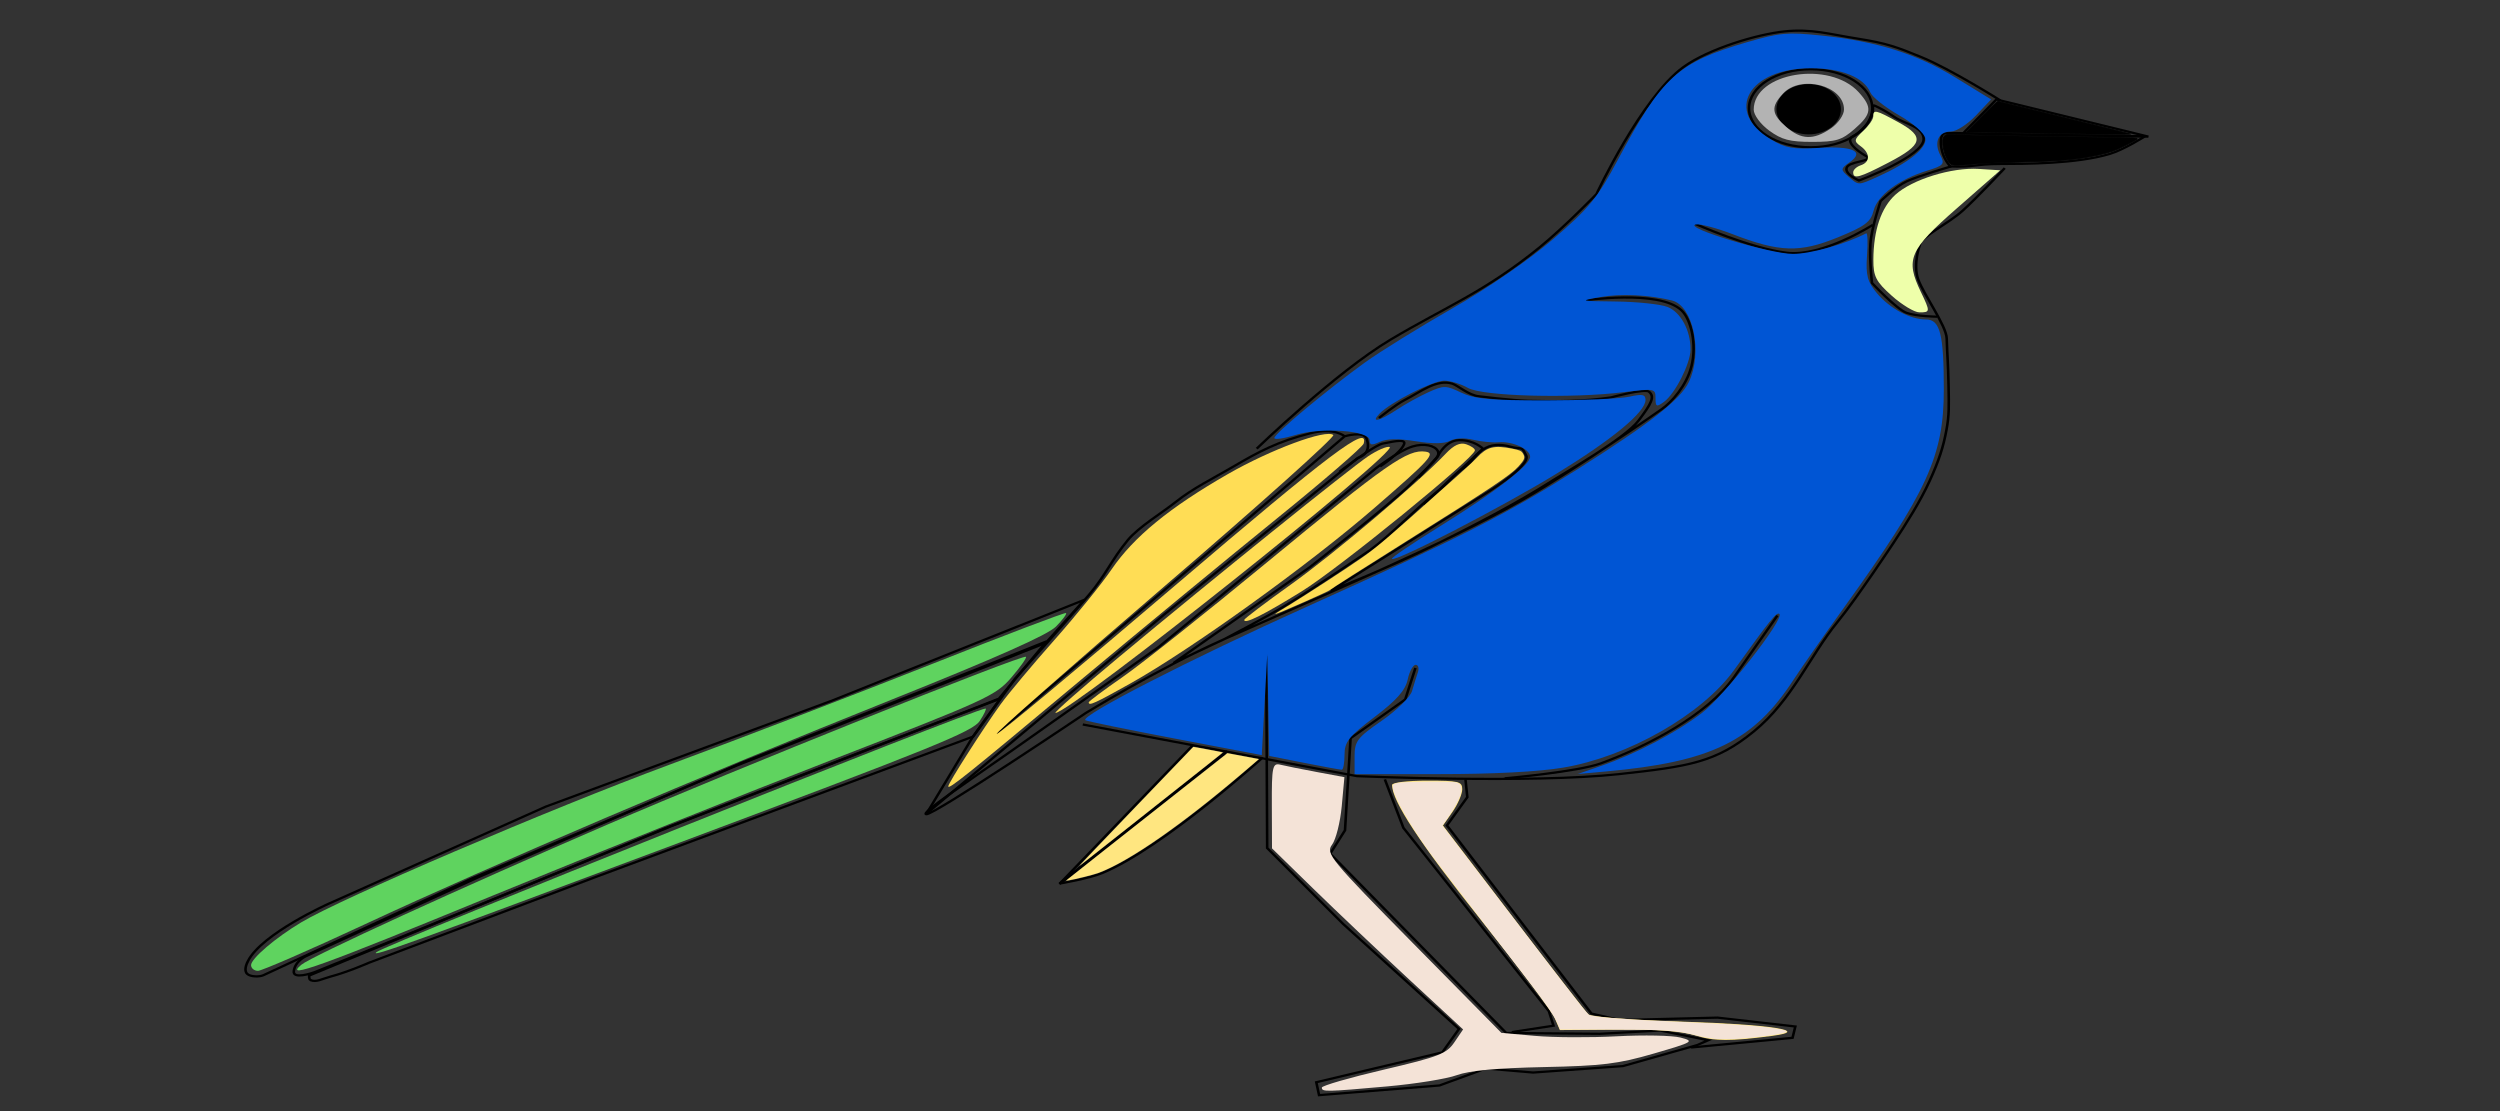 <?xml version="1.0" encoding="UTF-8" standalone="no"?>
<!-- Created with Inkscape (http://www.inkscape.org/) -->
<svg
    xmlns:inkscape="http://www.inkscape.org/namespaces/inkscape"
    xmlns:rdf="http://www.w3.org/1999/02/22-rdf-syntax-ns#"
    xmlns="http://www.w3.org/2000/svg"
    xmlns:cc="http://creativecommons.org/ns#"
    xmlns:dc="http://purl.org/dc/elements/1.1/"
    xmlns:sodipodi="http://sodipodi.sourceforge.net/DTD/sodipodi-0.dtd"
    xmlns:svg="http://www.w3.org/2000/svg"
    xmlns:ns1="http://sozi.baierouge.fr"
    xmlns:xlink="http://www.w3.org/1999/xlink"
    id="svg2816"
    sodipodi:docname="pajaro.svg"
    viewBox="0 0 450 200"
    version="1.1"
    inkscape:version="0.47 r22583"
  >
  <rect x="0" y="0" width="450" height="200" fill="#333333" stroke="none"/>
  <sodipodi:namedview
      id="namedview2818"
      bordercolor="#666666"
      inkscape:pageshadow="2"
      guidetolerance="10"
      pagecolor="#ffffff"
      gridtolerance="10"
      inkscape:window-maximized="1"
      inkscape:zoom="1.18"
      objecttolerance="10"
      borderopacity="1"
      inkscape:current-layer="svg2816"
      inkscape:cx="122.58613"
      inkscape:cy="91.277754"
      inkscape:window-y="-4"
      inkscape:window-x="-4"
      inkscape:window-width="1280"
      showgrid="false"
      inkscape:pageopacity="0"
      inkscape:window-height="664"
  />
  <g
      id="layer1"
      inkscape:label="Capa 1"
      transform="matrix(.467 0 0 .407 39.215 -115.26)"
    >
    <path
        id="path3726"
        sodipodi:nodetypes="ccccccccsss"
        style="stroke:#000000;stroke-width:1px;fill:none"
        d="m11.594 708.25c5.437-12.213 31.071-25.357 31.071-25.357l83.71-42.957 109.86-46.686 97.811-44.814-14.954 19.099-119.27 54.314-102.03 49.91-80.232 42.728c-1.532 0.816-5.021 0.746-6.25-0.586-1.338-1.45-0.329-4.263 0.29-5.652z"
    />
    <path
        id="path3743"
        sodipodi:nodetypes="cccccccccss"
        style="stroke:#000000;stroke-width:1px;fill:none"
        d="m37.844 712.89 36.798-17.146 99.993-47.093 81.462-36.39 44.962-20.085 18.393-25.357-117.58 53.741-101.36 50.541-66.249 34.82s-4.476 2.056-4.991 6.791c-0.394 3.623 6.626 1.085 8.571 0.179z"
    />
    <path
        id="path3745"
        sodipodi:nodetypes="cscccccccs"
        style="stroke:#000000;stroke-width:1px;fill:none"
        d="m35.702 716.64c2.145 1.14 4.552-0.564 7.604-1.494 6.93-2.113 14.959-6.18 14.959-6.18l87.259-37.862 145.54-62.143 10.536-16.786-48.115 21.109-81.298 36.296-137.02 65.095s-0.064 1.646 0.536 1.964z"
    />
    <path
        id="path3747"
        style="stroke:#000000;stroke-width:1px;fill:none"
        d="m685.52 327.18 58.571 16.429-71.429-1.429 12.857-15z"
    />
    <path
        id="path3753"
        sodipodi:nodetypes="cczsczsc"
        style="stroke:#000000;stroke-width:1px;fill:none"
        d="m742.84 343.43-59.894-0.826s-16.683-1.092-17.785-0.245c-1.102 0.847-1.3 3.553-0.776 6.729 0.477 2.893 1.901 5.957 3.386 7.713 9.156 0.463 9.085-1.046 19.105-1.09s29.176-0.003 42.184-4.394c5.585-1.885 13.779-7.886 13.779-7.886z"
    />
    <path
        id="path3755"
        sodipodi:nodetypes="czszsssssszscc"
        style="stroke:#000000;stroke-width:1px;fill:none"
        d="m688.74 357.53s-10.756 13.199-16.203 18.824c-5.446 5.625-16.381 11.873-16.476 14.926 0 0-2.809 8.699-0.707 15.434s10.862 20.481 11.01 26.158c0.178 6.852 0.551 10.889 0.709 20.552 0.158 9.662 0.263 13.294-0.788 19.823-1.244 7.732-2.907 13.597-6.479 22.585-3.571 8.988-8.8 18.538-13.925 27.414 0 0-13.99 24.283-21.709 35.156-10.506 14.799-17.445 34.454-32.099 48.217s-25.019 15.561-52.085 18.949c-33.372 4.177-100.89 0.893-100.89 0.893l-105.72-22.85"
    />
    <path
        id="path3757"
        sodipodi:nodetypes="czscszzsc"
        style="stroke:#000000;stroke-width:1px;fill:none"
        d="m400.4 481.62s30.541-33.836 51.635-48.248c21.095-14.412 36.286-21.028 57.401-40.757 9.713-9.076 21.924-23.553 21.924-23.553s17.492-42.842 33.519-56.197c9.787-8.155 28.499-14.54 38.995-15.789 10.392-1.237 17.152 1.212 28.266 3.222s15.035 3.719 24.441 8.142c11.301 5.315 30.495 19.192 30.495 19.192"
    />
    <path
        id="path3763"
        sodipodi:nodetypes="czzzzzssssssc"
        style="stroke:#000000;stroke-width:1px;fill:none"
        d="m668.11 356.78s-12.643 4.172-17.167 6.613c-4.524 2.441-10.066 8.785-10.066 8.785s-3.537 11.891-3.929 18.929c-0.392 7.037 0.605 17.218 0.605 17.218s9.407 11.59 13.311 13.215c3.904 1.625 11.798 1.71 11.798 1.71"
    />
    <path
        id="path3765"
        sodipodi:nodetypes="czc"
        style="stroke:#000000;stroke-width:1px;fill:none"
        d="m637.95 382.6s-19.42 14.321-33.295 12.377c-13.875-1.944-35.246-12.78-35.246-12.78"
    />
    <path
        id="path3767"
        sodipodi:nodetypes="csss"
        style="stroke:#000000;stroke-width:1px;fill:none"
        d="m601.1 555.44-16.786 27.358c-10.105 16.47-33.312 30.462-51.275 38.014-8.801 3.7-37.042 6.617-37.042 6.617"
    />
    <path
        id="path3769"
        sodipodi:nodetypes="cscc"
        style="stroke:#000000;stroke-width:1px;fill:none"
        d="m402.74 618.18s-38.478 40.018-61.863 51.136c-5.139 2.444-16.429 4.643-16.429 4.643l63.929-57.857"
    />
    <path
        id="path3771"
        sodipodi:nodetypes="ccc"
        style="stroke:#000000;stroke-width:1px;fill:none"
        d="m375.78 612.8-51.384 61.306 64.648-58.735"
    />
    <path
        id="path3773"
        style="stroke:#000000;stroke-width:1px;fill:none"
        d="m404.09 573.25 0.357 85 29.286 33.571 44.643 46.429-6.429 10.357-48.571 13.214 1.071 5.714 46.429-4.286 17.857-7.5 18.214 1.786 34.643-2.857 28.571-9.286 4.286-2.143-18.571-4.286-23.214 1.429-36.071-0.357-67.857-79.286 5.714-10.357 2.143-40.714 21.071-17.143 3.929-13.929"
    />
    <path
        id="path3775"
        style="stroke:#000000;stroke-width:1px;fill:none"
        d="m449.81 627.89 7.143 21.429 56.071 81.071 1.786 6.429-14.286 2.5-1.786 0.357"
    />
    <path
        id="path3777"
        sodipodi:nodetypes="ccccccccc"
        style="stroke:#000000;stroke-width:1px;fill:none"
        d="m567.83 746.46 39.119-4.286 1.071-5-30-3.929-37.5 1.071-11.071-2.857-55.714-83.214 7.857-12.5-0.714-7.857"
    />
    <path
        id="path3779"
        sodipodi:nodetypes="cssssscssccszzcccscsssssccsszssssssc"
        style="stroke:#000000;stroke-width:1px;fill:none"
        d="m526.07 416.15s29.248-5.111 38.026 4.24c3.733 3.977 6.023 14.989 3.902 24.739-1.861 8.553-7.666 15.977-11.405 18.962 0 0-32.462 26.176-53.645 40.118-29.015 19.096-79.727 43.609-114.9 61.575-26.519 13.545-54.497 33.478-53.522 32.747 0 0-58.767 45.397-61.517 44.778-2.122-0.478 14.096-12.918 34.013-28.949 25.175-20.264 55.645-45.041 55.645-45.041l83.71-79.03s8.863-7.783 14.048-9.617c4.39-1.553 8.793-0.467 9.827 2.097s-2.417 5.312-10.254 14.284c-7.837 8.972-39.159 37.027-39.159 37.027l-52.461 42.325 19.663-10.619s15.263-9.161 22.593-14.2c11.512-7.913 33.531-25.138 33.531-25.138 8.479-7.181 16.837-17.442 25.167-25.204 5.421-5.051 5.912-7.167 11.615-11.701 2.947-2.344 3.506-5.651 7.715-8.253 3.301-2.041 7.167-1.286 9.228-0.63 5.035 1.603 4.465-0.553 6.413 4.048 1.948 4.601-17.073 17.794-17.073 17.794l-58.215 41.96s24.068-11.1 38.718-19.483c16.218-9.28 32.357-18.77 47.131-29.562 4.269-3.118 27.559-18.353 32.706-26.172 5.147-7.819 6.339-10.592 4.04-12.812-1.597-1.542-14.647 2.525-14.647 2.525-10.464 1.804-21.206 1.822-31.82 1.515-6.395-0.185-19.087-2.02-19.087-2.02-3.852-0.408-8.226-4.832-10.208-5.556-6.108-2.232-12.548 3.824-18.183 7.071-3.736 2.153-10.102 8.081-10.102 8.081"
    />
    <path
        id="path3781"
        sodipodi:nodetypes="cssccssccsccsc"
        style="stroke:#000000;stroke-width:1px;fill:none"
        d="m300.13 607.5 134.18-131.35s7.373-2.526 8.498 1.142c2.143 6.991-3.432 8.438-3.432 8.438l-74.58 69.188-91.632 88.1 17.558-33.483 16.53-26.16s19.173-24.543 28.468-37.035c6.439-8.655 8.739-15.576 15.042-24.331 4.129-5.735 13.451-12.229 18.533-16.897 6.433-5.908 14.163-10.235 21.795-15.36 10.599-7.118 17.289-11.199 29.94-14.909 9.324-2.735 13.281 1.308 13.281 1.308"
    />
    <path
        id="path5249"
        sodipodi:rx="23.752644"
        sodipodi:ry="17.259115"
        style="stroke:#000000;fill:none"
        sodipodi:type="arc"
        d="m470.61 255.54c0 9.532-10.634 17.259-23.753 17.259-13.118 0-23.753-7.727-23.753-17.259 0-9.532 10.634-17.259 23.753-17.259 13.118 0 23.753 7.727 23.753 17.259z"
        transform="translate(167.06 75.53)"
        sodipodi:cy="255.53789"
        sodipodi:cx="446.8573"
    />
    <path
        id="path5251"
        sodipodi:rx="10.765587"
        sodipodi:ry="8.8858814"
        style="stroke:#000000;fill:#000000"
        sodipodi:type="arc"
        d="m559.13 329.19c0 4.907-4.82 8.886-10.766 8.886-5.946 0-10.766-3.978-10.766-8.886 0-4.907 4.82-8.886 10.766-8.886 5.946 0 10.766 3.978 10.766 8.886z"
        transform="matrix(1.104 0 0 1.184 7.77 -58.252)"
        sodipodi:cy="329.18817"
        sodipodi:cx="548.36139"
    />
    <path
        id="path5253"
        sodipodi:nodetypes="czscssssssz"
        style="stroke:#000000;stroke-width:1px;fill:none"
        d="m638.95 330.09c1.891 1.063 4.074 2.312 7.509 5.025s10.889 4.065 11.031 9.457c0.204 7.741-24.949 18.455-24.949 18.455s-5.374-2.624-4.785-5.468c0.662-3.194 9.959-2.807 7.861-5.127 0 0-6.339-3.954-6.494-7.177-0.072-1.513 1.437-1.86 2.632-2.874 1.379-1.171 2.894-2.876 4.197-4.723 0.362-0.513 1.139-2.534 1.408-3.183 1.304-3.144-0.302-5.449 1.589-4.386z"
    />
    <path
        id="path5255"
        sodipodi:nodetypes="csss"
        style="stroke:#000000;stroke-width:1px;fill:none"
        d="m432.27 491.87s13.775-12.183 16.993-12.567c1.603-0.191 8.834-2.571 7.969 0.268-1.179 3.868-9.241 9.907-9.241 9.907"
    />
    <path
        id="path5257"
        sodipodi:nodetypes="cczzcc"
        style="stroke:#000000;stroke-width:1px;fill:none"
        d="m462.68 494.6 7.519-9.569s2.77-7.026 8.202-7.177c5.774-0.161 9.228 3.759 9.228 3.759l-15.379 16.746-7.519 7.861"
    />
    <path
        id="path5259"
        style="stroke:#000000;stroke-width:.342;fill:#000000"
        d="m700.23 342.08c-10.526-0.235-20.718-0.442-22.647-0.46l-3.509-0.033 5.856-6.856c3.221-3.771 6.03-6.791 6.243-6.711 0.213 0.08 11.768 3.334 25.677 7.232 13.91 3.898 25.355 7.148 25.433 7.224 0.244 0.235-17.096 0.051-37.053-0.394z"
    />
    <path
        id="path5261"
        style="stroke:#000000;stroke-width:.342;fill:#000000"
        d="m667.85 355.68c-2.49-2.833-3.967-10.736-2.314-12.389 0.796-0.796 0.644-0.791 10.595-0.355 4.041 0.177 19.267 0.486 33.835 0.685 14.568 0.2 27.329 0.453 28.357 0.563 2.215 0.237 2.284 0.158-2.725 3.128-4.06 2.407-6.306 3.325-11.087 4.53-7.797 1.965-14.397 2.621-30.83 3.063-6.739 0.181-14.25 0.564-16.693 0.851-6.03 0.708-8.465 0.688-9.137-0.076z"
    />
    <path
        id="path5464"
        style="fill:#0055d4"
        d="m438.13 617.91c0-6.935 0.968-8.411 10.458-15.95 5.752-4.569 11.013-10.483 11.692-13.141 0.678-2.658 1.686-6.356 2.238-8.217 0.553-1.861 0.173-3.383-0.843-3.383s-2.398 2.93-3.07 6.511c-0.895 4.771-4.31 9.198-12.782 16.566-9.925 8.633-11.56 10.993-11.56 16.689 0 3.649-0.481 6.634-1.068 6.634-0.588 0-7.112-1.375-14.5-3.055l-13.432-3.055-0.389-22.561-0.389-22.561-1.061 22.38-1.061 22.38-33.61-7.336c-18.486-4.035-33.962-7.687-34.391-8.116-1.986-1.986 41.097-27.315 85.154-50.064 59.307-30.624 77.213-41.058 104.65-60.981 27.903-20.264 39.577-30.755 42.798-38.464 5.463-13.075 1.72-33.788-6.527-36.12-8.865-2.506-19.655-3.09-27.571-1.492-8.332 1.682-8.07 1.765 6.192 1.968 8.191 0.117 17.065 1.202 19.72 2.412 5.096 2.322 8.916 10.471 8.845 18.872-0.053 6.236-5.986 19.591-10.284 23.148-2.822 2.336-3.206 2.132-3.206-1.7 0-4.232-0.336-4.306-12.083-2.653-20.502 2.884-54.6 1.822-60.245-1.877-2.678-1.754-6.781-3.19-9.117-3.19-4.372 0-20.852 9.638-24.975 14.606-3.533 4.258-0.022 3.335 6.672-1.753 3.29-2.501 8.81-6.003 12.266-7.783 5.911-3.044 6.655-3.033 12.567 0.197 5.141 2.809 11.03 3.433 32.383 3.433 14.355 0 28.927-0.722 32.383-1.604 5.11-1.304 6.283-1.034 6.283 1.444 0 5.338-12.85 17.527-34.517 32.74-20.775 14.587-61.823 38.954-63.238 37.539-0.401-0.401 7.727-6.739 18.063-14.085 21.651-15.386 35.226-27.364 35.226-31.081 0-3.373-6.799-6.952-12.189-6.415-2.334 0.232-6.768-0.274-9.853-1.125-3.351-0.925-6.907-0.736-8.836 0.468-2.156 1.346-6.543 1.413-13.214 0.2-6.783-1.233-11.236-1.147-13.881 0.269-3.053 1.634-3.894 1.491-3.894-0.661 0-4.363-18.535-5.916-28.529-2.39-4.512 1.592-8.204 2.201-8.204 1.353 0-1.864 20.126-21.122 34.8-33.298 5.848-4.853 21.065-15.661 33.815-24.017 13.742-9.006 29.627-21.552 39.008-30.807 13.746-13.562 17.002-18.148 24.778-34.905 17.052-36.746 23.162-43.132 49.778-52.022 12.561-4.196 15.591-4.51 28.552-2.96 21.649 2.588 36.887 8.074 51.994 18.717l13.554 9.549-5.848 7.095c-3.217 3.902-7.552 7.095-9.635 7.095-4.81 0-6.688 4.771-4.107 10.436 1.811 3.975 1.333 4.624-5.062 6.876-10.851 3.821-19.155 10.927-20.633 17.658-1.113 5.069-3.288 6.936-13.825 11.867-14.643 6.853-22.395 6.583-40.46-1.407-6.174-2.73-12.572-4.677-14.218-4.326-5.522 1.177 28.485 13.028 37.385 13.028 6.807 0 20.063-4.27 28.256-9.102 0.532-0.314 0.673 4.148 0.313 9.914-0.536 8.592 0.162 11.592 3.867 16.625 4.978 6.762 12.82 11.563 18.887 11.563 5.411 0 6.852 6.512 6.847 30.933-0.006 29.434-6.233 45.031-38.585 96.655-7.667 12.234-16.379 26.539-19.361 31.789-15.461 27.222-31.708 36.307-72.5 40.54l-10.633 1.104 8.95-3.569c13.499-5.383 29.015-14.73 38.91-23.441 8.696-7.654 31.916-41.713 29.848-43.781-1.028-1.028-3.402 2.344-17.451 24.789-12.328 19.696-40.906 38.394-66.028 43.201-9.439 1.806-26.808 2.845-47.565 2.845h-32.696v-7.642zm201.64-256.55c11.809-6.082 18.973-12.679 18.365-16.914-0.336-2.34-4.611-6.665-10.196-10.314-5.29-3.456-10.245-7.981-11.013-10.055-2.464-6.661-11.096-10.699-22.87-10.699-24.172 0-33.568 19.145-15.441 31.463 5.704 3.876 8.518 4.456 18.291 3.772 13.307-0.932 17.999 1.519 12.08 6.312-3.569 2.89-3.601 3.275-0.527 6.349 3.998 3.998 3.717 3.996 11.309 0.086v-0z"
    />
    <path
        id="path5466"
        style="fill:#5fd35f"
        d="m32.2 709.85c3.968-3.785 61.722-34.136 117.86-61.938 49.782-24.654 160.22-75.454 161.42-74.253 0.386 0.386-2.148 4.506-5.631 9.155-6.004 8.014-9.542 9.881-68.009 35.897-33.922 15.094-93.347 42.383-132.06 60.642-66.47 31.353-80.632 37.222-73.582 30.497z"
    />
    <path
        id="path5468"
        style="fill:#5fd35f"
        d="m12.798 710.03c0-2.885 9.413-12.099 19.293-18.886 15.722-10.8 95.644-50.058 142.14-69.82 27.646-11.751 73.162-31.787 101.15-44.526 27.984-12.739 51.182-22.858 51.552-22.487 0.369 0.371-1.393 3.074-3.917 6.006-3.131 3.638-23.185 13.868-63.152 32.214-73.72 33.842-153.65 72.956-203.31 99.493-21.126 11.289-39.613 20.526-41.083 20.526-1.47 0-2.673-1.134-2.673-2.521z"
    />
    <path
        id="path5470"
        style="fill:#5fd35f"
        d="m61.13 704.29c3.44-3.358 230.88-107.74 234.76-107.74 0.508 0-0.491 2.465-2.22 5.478-2.713 4.728-18.507 12.075-115.32 53.649-103.36 44.38-119.92 51.25-117.22 48.61z"
    />
    <path
        id="path5472"
        style="fill:#ffdd55"
        d="m281.53 630.95c0-1.409 13.646-25.931 20.218-36.334 3.023-4.785 12.297-17.506 20.608-28.269 8.311-10.763 18.294-24.913 22.184-31.444 8.522-14.305 22.303-27.252 44.731-42.022 16.589-10.925 37.959-20.008 40.675-17.289 0.779 0.779-28.599 30.971-65.284 67.093s-65.671 65.411-64.414 65.087c1.257-0.324 32.279-29.952 68.937-65.839 59.774-58.517 74.493-71.228 72.468-62.581-0.344 1.468-15.415 16.398-33.491 33.178s-52.022 48.856-75.434 71.281c-44.475 42.599-51.198 48.789-51.198 47.139z"
    />
    <path
        id="path5474"
        style="fill:#ffdd55"
        d="m335.66 593.81c0-0.44 5.84-5.443 12.977-11.117 7.137-5.674 32.15-28.465 55.583-50.647 46.253-43.783 54.385-50.296 61.301-49.098 3.974 0.688 1.66 3.608-19.662 24.804-25.55 25.399-70.776 62.72-94.309 77.823-13.647 8.758-15.89 9.92-15.89 8.234z"
    />
    <path
        id="path5478"
        style="fill:#ffdd55"
        d="m395.59 557.36c0-0.515 8.047-7.52 17.883-15.567 16.647-13.62 49.542-45.506 59.815-57.982 3.107-3.773 5.514-5.042 7.857-4.143 1.858 0.713 3.378 1.923 3.378 2.688 0 3.221-52.496 52.255-66.792 62.387-14.811 10.497-22.14 14.674-22.14 12.616z"
    />
    <path
        id="path5480"
        style="fill:#ffdd55"
        d="m347.41 573.7c37.001-35.334 88.666-83.097 95.971-88.723 3.421-2.635 7.134-4.486 8.25-4.114 4.215 1.405-123.02 117.62-128.78 117.62-0.768 0 10.281-11.152 24.554-24.782z"
    />
    <path
        id="path5482"
        style="fill:#ffdd55"
        d="m408.53 553.9c5.508-3.764 16.704-11.971 25.891-18.978 10.413-7.942 11.865-9.257 25.327-22.92 18.222-18.495 23.782-24.243 25.481-26.347 3.914-4.846 6.602-5.644 13.649-4.052 2.968 0.67 3.563 0.983 4.192 2.199 0.912 1.764 0.633 2.669-1.758 5.693-3.027 3.83-10.454 9.521-42.603 32.651-16.627 11.962-30.165 21.868-30.084 22.013 0.155 0.278-20.317 10.63-20.936 10.586-0.198-0.014 0.181-0.395 0.841-0.846z"
    />
    <path
        id="path5488"
        style="fill:#f4e3d7"
        d="m425.51 764.19c0-0.83 10.737-4.395 23.861-7.921 21.236-5.706 24.231-7.038 27.226-12.108l3.365-5.697-20.943-22.239c-11.518-12.231-28.09-30.245-36.826-40.031l-15.883-17.793-0.067-18.98c-0.06-17.17 0.256-18.889 3.317-18.021 1.861 0.528 8.17 1.982 14.021 3.231l10.638 2.271-1.031 12.849c-0.567 7.067-2.245 14.717-3.728 17-2.544 3.914-0.767 6.397 31.282 43.696l33.979 39.546 12.963 1.328c7.13 0.73 21.355 0.811 31.611 0.18s21.257-0.38 24.447 0.56c5.52 1.626 5.026 1.967-10.251 7.066-13.773 4.598-19.808 5.449-42.533 5.997-18.058 0.436-28.69 1.572-33.423 3.571-3.817 1.612-15.872 3.848-26.788 4.968-23.753 2.438-25.238 2.469-25.238 0.527z"
    />
    <path
        id="path5490"
        style="fill:#ffe680"
        d="m569.54 741.13c-5.22-1.885-14.97-2.726-30.004-2.586l-22.271 0.207-2.03-5.374c-1.117-2.956-14.071-22.701-28.787-43.879-23.209-33.4-33.874-52.022-33.874-59.148 0-1.079 5.898-1.913 13.533-1.913 12.189 0 13.533 0.379 13.533 3.82 0 2.101-1.671 6.569-3.715 9.928l-3.715 6.108 27.155 40.822c14.935 22.452 27.951 41.682 28.923 42.734 0.972 1.052 17.302 2.48 36.288 3.173 34.05 1.244 49.446 4.001 34.871 6.246-16.285 2.508-22.666 2.478-29.91-0.138z"
    />
    <path
        id="path5496"
        style="fill:#ffe680"
        d="m327.52 672.1c0.702-0.692 22.625-20.559 44.708-40.516 8.44-7.628 15.69-14.19 16.111-14.583l0.765-0.714 6.082 1.309 6.082 1.309-5.486 5.378c-24.207 23.729-44.563 39.955-56.489 45.03-1.725 0.734-9.358 2.905-11.291 3.211l-1.087 0.172 0.604-0.595z"
    />
    <path
        id="path5498"
        style="fill:#ffe680"
        d="m332.11 666.02c0-0.086 9.858-11.923 21.906-26.307 12.048-14.383 21.926-26.178 21.95-26.21 0.044-0.059 11.322 2.357 11.413 2.445 0.053 0.051-4.942 4.599-32.806 29.876-23.121 20.974-22.463 20.382-22.463 20.196z"
    />
    <path
        id="path5500"
        style="fill:#f4e3d7"
        d="m576.81 742.62c-1.728-0.199-4.99-0.9-7.25-1.558-7.437-2.167-11.802-2.501-32.756-2.507l-19.464-0.006-0.973-2.602c-1.853-4.952-4.843-9.642-27.308-42.831-9.896-14.621-19.834-29.519-22.083-33.108-7.937-12.663-13.358-23.525-14.047-28.144-0.264-1.769-0.232-1.813 1.753-2.4 2.278-0.673 20.473-0.877 22.702-0.255 3.519 0.983 2.303 6.541-3.508 16.036l-1.876 3.065 25.486 38.111c28.105 42.027 30.257 45.181 31.18 45.698 1.37 0.767 12.323 1.832 26.154 2.545 7.975 0.411 18.632 0.973 23.683 1.249 14.229 0.778 25.395 2.221 26.107 3.373 0.41 0.663-2.619 1.409-9.619 2.367-8.335 1.141-14.031 1.444-18.18 0.967z"
    />
    <path
        id="path5506"
        style="fill:#eeffaa"
        d="m645.21 414.01c-6.115-6.262-7.152-8.588-7.113-15.95 0.07-13.129 2.987-23.003 8.492-28.75 6.474-6.757 21.739-12.17 32.164-11.406l8.243 0.604-16.74 16.834c-18.391 18.494-19.894 22.512-13.84 37.001 3.65 8.735 3.633 8.998-0.574 8.998-1.911 0-6.696-3.299-10.633-7.331z"
    />
    <path
        id="path5508"
        style="fill:#eeffaa"
        d="m630.32 359.41c0-1.097 1.305-2.495 2.9-3.107 3.738-1.434 3.708-5.355-0.064-8.486-2.635-2.187-2.528-2.925 0.967-6.645 2.162-2.301 3.931-5.216 3.931-6.476 0-3.209 0.972-2.947 9.827 2.643 10.099 6.375 9.328 9.833-3.967 17.777-11.227 6.709-13.593 7.456-13.593 4.294z"
    />
    <path
        id="path5512"
        style="fill:#b3b3b3"
        d="m597.93 340.94c-3.306-2.781-5.948-6.885-5.948-9.236 0-16.426 29.253-21.977 40.496-7.684 5.308 6.748 5.016 9.578-1.681 16.275-4.876 4.876-7.11 5.651-16.285 5.651-8.619 0-11.76-0.948-16.582-5.005zm23.757-0.935c2.833-2.229 5.094-5.957 5.094-8.4 0-10.561-16.618-15.535-23.501-7.034-4.75 5.865-4.496 9.02 1.18 14.696 5.797 5.797 10.537 6 17.227 0.738z"
    />
  </g
  >
</svg
>
